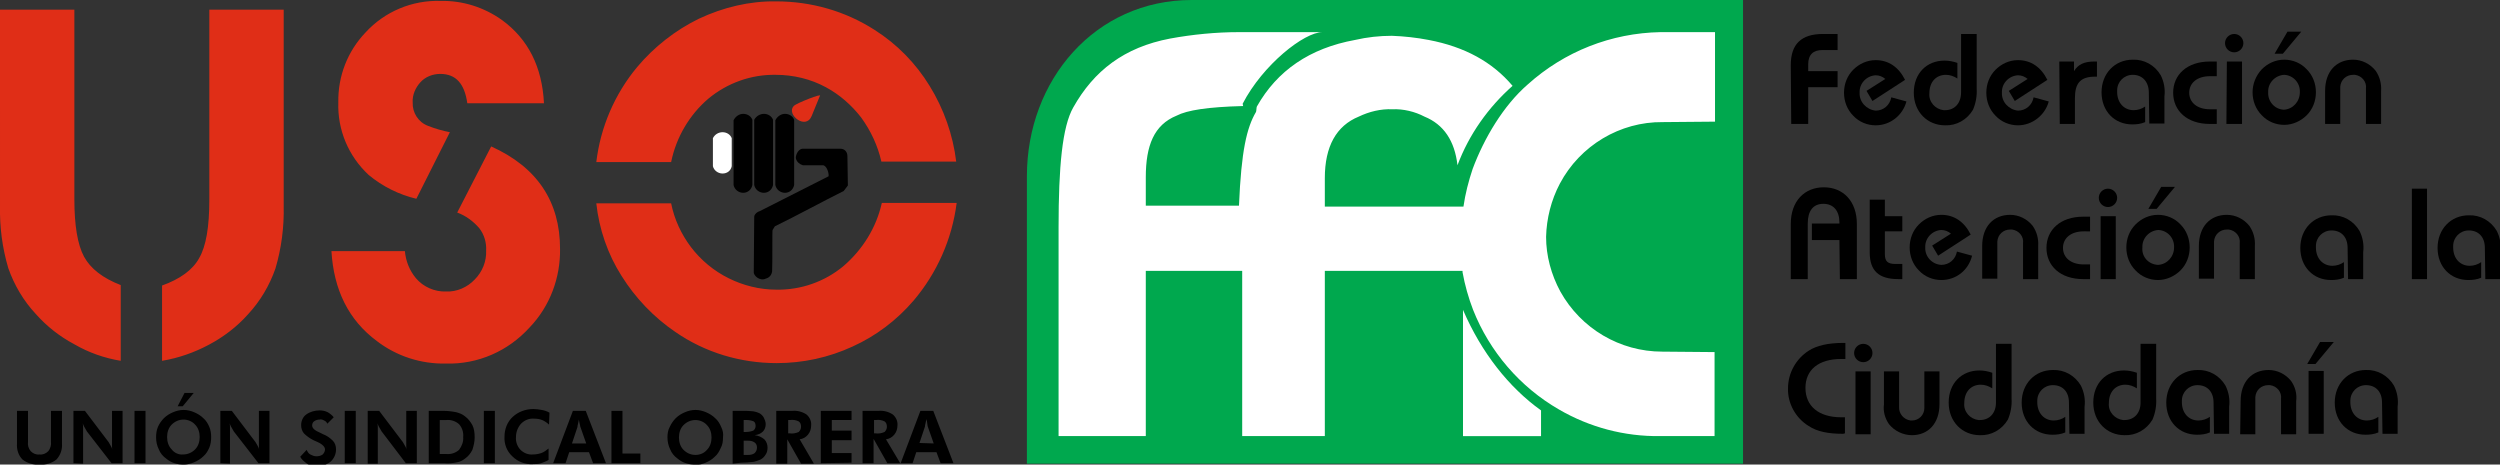 <svg xmlns="http://www.w3.org/2000/svg" xmlns:xlink="http://www.w3.org/1999/xlink" id="Capa_1" x="0px" y="0px" viewBox="0 0 544.6 101.2" style="enable-background:new 0 0 544.6 101.2;" xml:space="preserve"><rect x="0" y="0" width="544.6" height="101.2" fill="#333333" stroke="none"/><style type="text/css">	.st0{fill-rule:evenodd;clip-rule:evenodd;fill:#FFFFFF;}	.st1{fill-rule:evenodd;clip-rule:evenodd;}	.st2{fill-rule:evenodd;clip-rule:evenodd;fill:#E02E17;}	.st3{fill:#00A84E;}	.st4{fill:#FFFFFF;}</style><path class="st0" d="M157.4,28.8L157.4,28.8c0.9,0,1.7,0.5,2,1.3v6.1c-0.2,1-1,1.6-2,1.6l0,0c-1,0-1.9-0.7-2.1-1.6v-6.1 C155.7,29.3,156.5,28.8,157.4,28.8z"></path><path class="st1" d="M161.9,24.8L161.9,24.8c0.9,0,1.7,0.5,2,1.3v14.2c-0.2,1-1,1.7-2,1.7l0,0c-1,0-1.9-0.7-2.1-1.7V26.2 C160.2,25.4,161,24.8,161.9,24.8z"></path><path class="st1" d="M166.4,24.8L166.4,24.8c0.9,0,1.7,0.5,2,1.3v14.2c-0.2,1-1,1.7-2,1.7l0,0c-1,0-1.9-0.7-2.1-1.7V26.1 C164.7,25.3,165.6,24.8,166.4,24.8z"></path><path class="st1" d="M171,24.8L171,24.8c0.9,0,1.7,0.5,2,1.3v14.2c-0.2,1-1,1.7-2,1.7l0,0c-1,0-1.9-0.7-2.1-1.7V26.2 C169.3,25.4,170.1,24.8,171,24.8z"></path><path class="st2" d="M172.9,23.1c-1.7,1.8,2.6,5.3,3.9,2.2l1.8-4.4C179.3,20.2,173.4,22.5,172.9,23.1z"></path><path class="st1" d="M184.6,34c0,2.1,0.1,4.3,0.1,6.4c-0.3,0.4-0.6,0.8-0.9,1.2c-5,2.5-9.9,5.2-15,7.7c-0.1,0.1-0.4,0.7-0.5,0.8 s0,7.2-0.1,9c-0.1,0.8-0.6,1.4-1.4,1.6l0,0c-1.2,0.6-2.7-0.6-2.6-1.5l0.1-12c0-0.2,0.1-0.4,0.2-0.5c0.2-0.3,0.6-0.6,1-0.7l15-7.6 c0.1-0.7-0.4-2.3-1.2-2.4h-4.4c-0.7-0.2-1.3-0.7-1.5-1.4c-0.2-0.4,0.3-2.1,1.4-2.2h8.3C184,32.4,184.6,33.1,184.6,34z"></path><path class="st2" d="M0,2.1h16.2v41.3c0,5.7,0.7,9.9,2.1,12.5c1.4,2.6,4.1,4.7,8,6.2v16.5c-3.6-0.6-7-1.8-10.1-3.6 c-3.2-1.7-6-3.9-8.4-6.6c-2.7-2.9-4.7-6.3-6-10c-1.3-4.4-1.9-9-1.8-13.6L0,2.1L0,2.1L0,2.1z M45.6,2.1h16.2v42.8 c0.1,4.6-0.5,9.2-1.8,13.6c-1.3,3.7-3.3,7.1-6,10c-2.4,2.7-5.3,4.9-8.5,6.6c-3.2,1.7-6.6,2.9-10.2,3.5V62.2c3.9-1.4,6.7-3.4,8.1-6 c1.5-2.6,2.2-6.8,2.2-12.7L45.6,2.1L45.6,2.1L45.6,2.1z M72.2,54.7h16c0.2,2.2,1,4.2,2.4,5.9c1.6,1.9,4.1,3,6.6,2.9 c2.3,0.1,4.6-0.9,6.2-2.6c1.7-1.7,2.6-4,2.5-6.3c0.1-1.7-0.4-3.5-1.5-4.9c-1.3-1.5-2.9-2.7-4.8-3.4l7.4-14.4c10,4.5,15,12,15,22.3 c0.1,6.3-2.2,12.5-6.6,17.1c-4.7,5.2-11.3,8.1-18.3,7.9c-5.4,0.1-10.7-1.6-15-4.9C75.9,69.7,72.7,63.1,72.2,54.7L72.2,54.7 L72.2,54.7z M118.5,22.5c-0.4-8-3.5-14-9.1-18.1c-3.9-2.8-8.6-4.3-13.4-4.2c-6.2-0.2-12.2,2.3-16.4,6.9c-3.9,4.1-6,9.5-5.9,15.2 c-0.2,6,2.2,11.7,6.6,15.8c3,2.5,6.6,4.3,10.4,5.2L98,28.8c-1.6-0.3-3.3-0.8-4.8-1.4c-2.1-0.8-3.4-2.9-3.3-5.1 c-0.1-1.6,0.6-3.2,1.7-4.4c1.1-1.2,2.7-1.8,4.3-1.8c3.4,0,5.3,2.1,5.9,6.4L118.5,22.5L118.5,22.5z M129.9,44.3h16.3 c0.7,3.5,2.2,6.7,4.3,9.5c2.2,2.9,5,5.2,8.2,6.8c3.2,1.6,6.8,2.5,10.4,2.5c5.3,0.1,10.5-1.7,14.6-5.1c4.2-3.6,7.2-8.4,8.4-13.8h16.3 c-1,7.9-4.3,15.3-9.4,21.3c-3.7,4.3-8.2,7.7-13.3,10c-5.2,2.4-10.8,3.6-16.5,3.6c-7.9,0-15.6-2.3-22.1-6.8 c-4.7-3.2-8.7-7.4-11.7-12.2C132.4,55.4,130.5,49.9,129.9,44.3L129.9,44.3L129.9,44.3z M146.2,35.3h-16.3c0.9-7.6,4-14.8,8.9-20.7 c3.7-4.4,8.3-8,13.4-10.5c5.3-2.5,11.1-3.9,16.9-3.8c7.6,0,15,2.1,21.4,6.2c4.9,3.1,9,7.3,12,12.2c3.1,5,5.1,10.7,5.8,16.5H192 c-0.8-3.5-2.3-6.7-4.4-9.6c-2.1-2.7-4.7-5-7.7-6.6c-3.3-1.8-7.1-2.7-10.9-2.7c-5.4-0.1-10.6,1.8-14.7,5.2 C150.2,25,147.3,29.9,146.2,35.3L146.2,35.3z"></path><path class="st1" d="M13.5,89.5v7.1c0.1,1.3-0.3,2.5-1.2,3.5c-1,0.8-2.3,1.2-3.7,1.1c-1.3,0.1-2.7-0.3-3.7-1.1 c-0.9-0.9-1.3-2.2-1.2-3.5v-7.1h2.4v6.7C6,97,6.2,97.7,6.7,98.3c0.5,0.5,1.2,0.8,1.9,0.7c0.7,0.1,1.4-0.2,1.9-0.7 c0.5-0.6,0.7-1.4,0.6-2.1v-6.7L13.5,89.5L13.5,89.5z M16,100.9V89.5h2.5l5,6.6c0.2,0.2,0.3,0.5,0.5,0.8c0.2,0.3,0.4,0.7,0.5,1.2 c-0.1-0.3-0.1-0.7-0.1-1c0-0.3,0-0.7,0-1.2v-6.4h2.3v11.4h-2.4l-5.2-6.7c-0.2-0.2-0.3-0.5-0.5-0.8c-0.2-0.3-0.4-0.7-0.6-1.2 c0.1,0.3,0.1,0.7,0.1,1c0,0.3,0,0.8,0,1.3v6.5L16,100.9L16,100.9z M29.3,100.9V89.5h2.4v11.4H29.3z M46,95.2c0,0.8-0.1,1.6-0.4,2.3 c-0.3,0.7-0.7,1.4-1.3,1.9c-0.6,0.6-1.3,1-2,1.3c-0.7,0.3-1.5,0.5-2.3,0.5c-0.7,0-1.4-0.1-2-0.3c-0.7-0.2-1.3-0.6-1.8-1 c-0.7-0.5-1.3-1.2-1.6-2c-0.4-0.8-0.6-1.7-0.6-2.6c0-0.8,0.1-1.6,0.4-2.3c0.3-0.7,0.8-1.4,1.3-1.9c0.6-0.6,1.3-1,2-1.3 c0.7-0.3,1.5-0.5,2.3-0.5c0.8,0,1.6,0.2,2.3,0.5c0.7,0.3,1.4,0.7,2,1.3c0.6,0.5,1,1.2,1.3,1.9C45.9,93.7,46,94.5,46,95.2L46,95.2 L46,95.2z M39.9,99c1,0,1.9-0.4,2.6-1.1c0.7-0.7,1-1.7,1-2.7c0-1-0.3-2-1-2.7c-0.6-0.7-1.6-1.1-2.5-1.1c-1,0-1.9,0.4-2.6,1.1 c-0.7,0.7-1,1.7-1,2.7c0,1,0.3,2,1,2.7C38,98.7,39,99.1,39.9,99L39.9,99L39.9,99z M42.2,85.6l-2.4,2.9h-1.1l1.5-2.9H42.2z M48,100.9 V89.5h2.5l5,6.6c0.2,0.2,0.3,0.5,0.5,0.8c0.2,0.3,0.4,0.7,0.5,1.2c-0.1-0.3-0.1-0.7-0.1-1c0-0.3,0-0.7,0-1.2v-6.4h2.3v11.4h-2.4 l-5.2-6.7c-0.2-0.2-0.3-0.5-0.5-0.8c-0.2-0.3-0.4-0.7-0.6-1.2c0.1,0.3,0.1,0.7,0.1,1c0,0.3,0,0.8,0,1.3v6.5L48,100.9L48,100.9z  M65.4,99.5l1.4-1.5c0.2,0.4,0.4,0.8,0.8,1c0.4,0.2,0.8,0.4,1.3,0.4c0.5,0,1-0.1,1.4-0.4c0.3-0.3,0.5-0.7,0.5-1.1 c0-0.5-0.5-1.1-1.6-1.6l-0.9-0.4c-0.8-0.4-1.5-0.9-2.1-1.5c-0.4-0.5-0.6-1.1-0.6-1.8c0-0.9,0.4-1.8,1.1-2.3c0.8-0.6,1.9-0.9,2.9-0.9 c0.6,0,1.2,0.1,1.8,0.4c0.5,0.3,1,0.7,1.3,1.1l-1.4,1.4c-0.1-0.3-0.4-0.6-0.7-0.7c-0.3-0.2-0.7-0.3-1-0.2c-0.4,0-0.8,0.1-1.2,0.4 c-0.3,0.2-0.4,0.6-0.4,0.9c0,0.6,0.6,1.1,1.8,1.6l0.6,0.3c0.8,0.3,1.5,0.8,2.1,1.4c0.5,0.5,0.7,1.2,0.7,1.9c0,1-0.4,1.9-1.1,2.6 c-0.8,0.7-1.9,1-2.9,1c-0.8,0-1.5-0.1-2.2-0.4C66.2,100.5,65.7,100.1,65.4,99.5L65.4,99.5L65.4,99.5z M75.1,100.9V89.5h2.4v11.4 L75.1,100.9L75.1,100.9z M80.1,100.9V89.5h2.5l5,6.6c0.2,0.2,0.3,0.5,0.5,0.8c0.2,0.3,0.4,0.7,0.5,1.2c-0.1-0.3-0.1-0.7-0.1-1 c0-0.3,0-0.7,0-1.2v-6.4h2.3v11.4h-2.4l-5.1-6.7c-0.2-0.2-0.3-0.5-0.5-0.8c-0.2-0.3-0.4-0.7-0.6-1.2c0.1,0.3,0.1,0.7,0.1,1 c0,0.3,0,0.8,0,1.3v6.5H80.1L80.1,100.9z M95.8,98.9h1.4c1,0.1,2-0.2,2.8-0.9c0.6-0.8,1-1.8,0.9-2.8c0.1-1-0.2-2-0.9-2.8 c-0.8-0.7-1.8-1-2.8-0.9h-1.4V98.9C95.8,98.9,95.8,98.9,95.8,98.9z M93.4,100.9V89.5h3.1c1,0,1.9,0.1,2.9,0.3 c0.7,0.2,1.3,0.4,1.9,0.9c0.7,0.5,1.2,1.2,1.6,1.9c0.4,0.8,0.5,1.7,0.5,2.7c0,0.9-0.2,1.8-0.5,2.7c-0.4,0.8-0.9,1.4-1.6,1.9 c-0.5,0.4-1.1,0.7-1.7,0.8c-0.9,0.2-1.9,0.3-2.8,0.2L93.4,100.9L93.4,100.9z M105.4,100.9V89.5h2.4v11.4L105.4,100.9L105.4,100.9z  M119.6,92.5c-0.4-0.4-1-0.8-1.5-1c-0.5-0.2-1.1-0.3-1.7-0.3c-1.1-0.1-2.1,0.3-2.9,1.1c-0.7,0.8-1.1,1.8-1.1,2.9 c-0.1,1,0.3,2.1,1,2.8c0.7,0.7,1.7,1.1,2.7,1c0.6,0,1.2-0.1,1.8-0.3c0.6-0.2,1.1-0.6,1.6-1v2.5c-0.5,0.3-1.1,0.5-1.6,0.7 c-0.6,0.2-1.2,0.2-1.8,0.2c-1.7,0.1-3.3-0.5-4.5-1.7c-1.2-1.1-1.8-2.7-1.7-4.3c0-1.6,0.6-3.2,1.8-4.3c1.2-1.1,2.8-1.7,4.5-1.7 c0.6,0,1.2,0.1,1.8,0.2c0.6,0.1,1.2,0.3,1.7,0.6L119.6,92.5L119.6,92.5L119.6,92.5z M127.7,96.6l-1.3-3.7c0-0.2-0.1-0.4-0.1-0.5 c-0.1-0.3-0.1-0.6-0.2-1c-0.1,0.4-0.1,0.7-0.2,1s-0.1,0.5-0.1,0.6l-1.2,3.6L127.7,96.6L127.7,96.6z M120.5,100.9l4.3-11.4h2.8 l4.4,11.4h-2.8l-0.9-2.4H124l-0.8,2.4L120.5,100.9L120.5,100.9z M133.2,100.9V89.5h2.4v9.3h3.9v2.1L133.2,100.9L133.2,100.9z  M157.5,95.3c0,0.8-0.1,1.6-0.5,2.3c-0.3,0.7-0.7,1.4-1.3,1.9c-0.6,0.6-1.3,1-2,1.3c-0.7,0.3-1.5,0.5-2.3,0.4c-0.7,0-1.4-0.1-2-0.3 c-0.7-0.2-1.3-0.6-1.8-1c-0.7-0.5-1.3-1.2-1.6-2c-0.4-0.8-0.6-1.7-0.6-2.6c0-0.8,0.1-1.6,0.5-2.3c0.3-0.7,0.8-1.4,1.3-1.9 c0.6-0.6,1.3-1,2-1.3c0.7-0.3,1.5-0.5,2.3-0.5c0.8,0,1.6,0.2,2.3,0.5c0.7,0.3,1.4,0.7,2,1.3c0.6,0.5,1,1.2,1.3,1.9 C157.5,93.8,157.6,94.5,157.5,95.3L157.5,95.3L157.5,95.3z M151.5,99.1c1,0,1.9-0.4,2.5-1.1c0.7-0.7,1-1.7,1-2.7c0-1-0.3-2-1-2.7 c-0.6-0.7-1.6-1.1-2.5-1.1c-1,0-1.9,0.4-2.6,1.1c-0.7,0.7-1,1.7-1,2.7c0,1,0.3,2,1,2.7C149.6,98.7,150.5,99.1,151.5,99.1L151.5,99.1 L151.5,99.1z M162,99.1h1c0.5,0,1-0.1,1.4-0.4c0.3-0.3,0.5-0.7,0.5-1.2c0-0.4-0.1-0.8-0.5-1.1c-0.4-0.3-0.9-0.4-1.4-0.4h-1L162,99.1 L162,99.1L162,99.1z M162,94.1h0.5c0.5,0,1.1-0.1,1.6-0.3c0.3-0.2,0.5-0.6,0.5-1c0-0.4-0.1-0.8-0.4-1c-0.5-0.2-1-0.3-1.5-0.3H162 V94.1L162,94.1L162,94.1z M159.6,101V89.5h2.1c0.8,0,1.6,0,2.4,0.1c0.5,0.1,0.9,0.2,1.3,0.4c0.4,0.2,0.8,0.6,1,1 c0.2,0.4,0.4,0.9,0.4,1.4c0,0.6-0.2,1.2-0.6,1.6c-0.5,0.5-1.1,0.7-1.8,0.8c0.8,0.1,1.5,0.4,2.1,0.9c0.5,0.5,0.7,1.2,0.7,1.8 c0,0.5-0.1,1.1-0.4,1.5c-0.3,0.5-0.6,0.8-1.1,1.1c-0.5,0.2-1,0.4-1.5,0.5c-0.9,0.1-1.9,0.2-2.8,0.2L159.6,101L159.6,101z M177.3,101 h-2.8l-3-5.3v5.3h-2.4V89.5h3.5c1.1-0.1,2.2,0.2,3.1,0.8c0.7,0.6,1.1,1.5,1,2.4c0,0.7-0.2,1.4-0.7,2c-0.5,0.6-1.1,0.9-1.8,1 L177.3,101L177.3,101L177.3,101z M171.6,94.4h0.4c0.7,0.1,1.3,0,2-0.3c0.3-0.3,0.5-0.7,0.5-1.1c0-0.5-0.1-0.9-0.5-1.2 c-0.6-0.3-1.3-0.4-1.9-0.3h-0.4V94.4L171.6,94.4L171.6,94.4z M178.8,100.9V89.5h6.7v2h-4.3v2.3h4.3v2.1h-4.3v2.8h4.3v2.1 L178.8,100.9L178.8,100.9z M196.1,100.9h-2.8l-3-5.3v5.3h-2.4V89.5h3.5c1.1-0.1,2.2,0.2,3.1,0.8c0.7,0.6,1.1,1.5,1,2.4 c0,0.7-0.2,1.4-0.7,2c-0.5,0.6-1.1,0.9-1.8,1L196.1,100.9L196.1,100.9L196.1,100.9z M190.3,94.4h0.4c0.7,0.1,1.3,0,2-0.3 c0.3-0.3,0.5-0.7,0.5-1.1c0-0.5-0.1-0.9-0.5-1.2c-0.6-0.3-1.3-0.4-1.9-0.3h-0.4V94.4L190.3,94.4L190.3,94.4z M203.4,96.6l-1.3-3.7 c0-0.1-0.1-0.3-0.1-0.6s-0.1-0.6-0.2-1c-0.1,0.4-0.1,0.7-0.2,1s-0.1,0.5-0.1,0.6l-1.2,3.6L203.4,96.6L203.4,96.6z M196.2,100.9 l4.3-11.4h2.8l4.4,11.4h-2.8l-0.9-2.4h-4.4l-0.8,2.4H196.2L196.2,100.9z"></path><path d="M390.1,14.2c0-4.6,2.3-6.8,7-6.8h3.2v3.5h-3.3c-2,0-3.1,1-3.1,3.1v1.5h6.4V19h-6.4v8h-3.7L390.1,14.2L390.1,14.2z"></path><path d="M408.6,27.3c-1.8,0-3.6-0.7-4.9-2.1c-1.3-1.3-2-3.1-2-5c0-1.9,0.7-3.7,2-5c1.3-1.3,3-2.1,4.9-2.1c2.8,0,5,1.5,6.4,4.3 l-7.1,4.6l-1.3-2.2l4.1-2.6c-0.6-0.5-1.3-0.8-2.1-0.8c-2,0.1-3.6,1.8-3.5,3.8c0,0,0,0,0,0c-0.1,2,1.5,3.7,3.5,3.9 c1.7,0,3.1-1.2,3.4-2.9l3.3,0.9C414.5,25.1,411.8,27.3,408.6,27.3z"></path><path d="M430.6,7.4v11.9c0.1,1.6-0.2,3.2-0.8,4.6c-1.3,2.2-3.6,3.5-6.1,3.4c-3.8,0-6.8-2.9-6.8-7.1c0-4.2,2.8-7,6.7-7 c1,0,1.9,0.2,2.8,0.5v3.4c-0.8-0.5-1.6-0.8-2.5-0.8c-2.1,0-3.6,1.5-3.6,4c-0.2,1.9,1.3,3.5,3.1,3.7c0.1,0,0.2,0,0.3,0 c2.1,0,3.5-1.5,3.5-3.9V7.4H430.6L430.6,7.4z"></path><path d="M439.6,27.3c-1.8,0-3.6-0.7-4.9-2.1c-1.3-1.3-2-3.1-2-5c0-1.9,0.7-3.7,2-5c1.3-1.3,3-2.1,4.9-2.1c2.8,0,5,1.5,6.4,4.3 l-7.1,4.6l-1.3-2.2l4.1-2.6c-0.6-0.5-1.3-0.8-2.1-0.8c-2,0.1-3.6,1.8-3.5,3.8c0,0,0,0,0,0c-0.1,2,1.5,3.7,3.5,3.9 c1.7,0,3.1-1.2,3.4-2.9l3.3,0.9C445.5,25.1,442.7,27.3,439.6,27.3z"></path><path d="M448.6,13.4h3.2v2.1c0.9-1.5,2.3-2.1,4.4-2.1h0.6v3.3h-0.4c-3.2,0-4.4,1.4-4.4,4.7V27h-3.3L448.6,13.4L448.6,13.4z"></path><path d="M468.1,20.2c0-2.4-1.4-3.9-3.5-3.9c-1.9,0-3.4,1.5-3.4,3.4c0,0.1,0,0.2,0,0.3c0,2.4,1.5,4,3.6,4c0.9,0,1.8-0.3,2.5-0.8v3.4 c-0.9,0.4-1.9,0.5-2.8,0.5c-3.9,0-6.7-2.9-6.7-7s2.9-7.1,6.8-7.1c2.5-0.1,4.8,1.2,6.1,3.4c0.7,1.4,1,3,0.8,4.6v5.9h-3.3L468.1,20.2 L468.1,20.2z"></path><path d="M481.4,16.6c-2.8,0-4.5,1.5-4.5,3.6s1.7,3.6,4.5,3.6h1.5V27h-1.5c-5,0-8-2.9-8-6.8s3-6.8,8-6.8h1.5v3.2L481.4,16.6 L481.4,16.6z"></path><path d="M486.7,7.4c1.1,0,2,0.9,2,2s-0.9,2-2,2s-2-0.9-2-2S485.6,7.4,486.7,7.4z M485.1,13.4h3.3V27H485L485.1,13.4L485.1,13.4z"></path><path d="M492.7,15.1c1.3-1.3,3-2.1,4.9-2.1c1.8,0,3.6,0.7,4.9,2.1c1.3,1.3,2,3.1,2,5c0,1.9-0.7,3.7-2,5c-1.3,1.3-3.1,2.1-4.9,2.1 c-1.8,0-3.6-0.7-4.9-2.1c-1.3-1.3-2-3.1-2-5C490.7,18.3,491.4,16.5,492.7,15.1z M497.5,23.9c2-0.1,3.5-1.8,3.5-3.8c0,0,0,0,0,0 c0.1-2-1.4-3.7-3.4-3.8c0,0,0,0,0,0c-2,0.1-3.6,1.8-3.5,3.8c0,0,0,0,0,0C494,22.1,495.5,23.8,497.5,23.9 C497.5,23.9,497.5,23.9,497.5,23.9L497.5,23.9z M498.3,6.9h3l-4,4.8h-1.8L498.3,6.9z"></path><path d="M506.5,19.8c0-4.3,2.5-6.8,6.1-6.8c1.9,0,3.7,0.9,4.9,2.4c0.9,1.3,1.3,2.8,1.2,4.4V27h-3.3v-7.7c0.2-1.5-0.9-2.8-2.4-3 c-0.1,0-0.2,0-0.4,0c-1.5,0-2.7,1.1-2.8,2.6c0,0.1,0,0.2,0,0.4V27h-3.3L506.5,19.8L506.5,19.8z"></path><path d="M400.7,52.3h-6v-3.6h6v-0.2c0-2.6-1.3-4.1-3.5-4.1s-3.4,1.5-3.4,4.3v12.1h-3.7v-12c0-5,3-8,7.2-8s7.2,3,7.2,8v12h-3.7 L400.7,52.3L400.7,52.3z"></path><path d="M410.6,43.5v3.6h3.8v3.3h-3.8v5c0,1.6,0.7,2.1,2.3,2.1h1.5v3.3h-0.9c-4.2,0-6.2-1.8-6.2-5.8V43.5L410.6,43.5L410.6,43.5z"></path><path d="M422.9,61c-1.8,0-3.6-0.7-4.9-2.1c-1.3-1.3-2-3.1-2-5c0-1.9,0.7-3.7,2-5c1.3-1.3,3-2.1,4.9-2.1c2.8,0,5,1.5,6.4,4.3 l-7.1,4.6l-1.3-2.2l4.1-2.6c-0.6-0.5-1.3-0.8-2.1-0.8c-2,0.1-3.6,1.8-3.5,3.8c0,0,0,0,0,0c-0.1,2,1.5,3.7,3.5,3.8 c1.7,0,3.1-1.2,3.4-2.9l3.3,0.9C428.8,58.9,426.1,61,422.9,61z"></path><path d="M431.8,53.6c0-4.3,2.5-6.8,6.1-6.8c1.9,0,3.7,0.9,4.9,2.4c0.9,1.3,1.3,2.8,1.2,4.4v7.2h-3.3V53c0.2-1.5-0.9-2.8-2.4-3 c-0.1,0-0.2,0-0.4,0c-1.5,0-2.7,1.1-2.8,2.6c0,0.1,0,0.2,0,0.4v7.7h-3.3V53.6z"></path><path d="M453.9,50.4c-2.8,0-4.5,1.5-4.5,3.6s1.7,3.6,4.5,3.6h1.4v3.2h-1.5c-5,0-8-2.9-8-6.8s3-6.8,8-6.8h1.5v3.2H453.9L453.9,50.4z"></path><path d="M459.2,41.1c1.1,0,2,0.9,2,2s-0.9,2-2,2s-2-0.9-2-2S458.1,41.1,459.2,41.1z M457.6,47.1h3.3v13.7h-3.3V47.1L457.6,47.1z"></path><path d="M465.2,48.9c1.3-1.3,3-2.1,4.9-2.1c1.8,0,3.6,0.7,4.9,2.1c1.3,1.3,2,3.1,2,5c0,1.9-0.7,3.7-2,5c-1.3,1.3-3.1,2.1-4.9,2.1 c-1.8,0-3.6-0.7-4.9-2.1c-1.3-1.3-2-3.1-2-5C463.2,52,463.9,50.2,465.2,48.9z M470.1,57.7c2-0.1,3.5-1.8,3.5-3.8c0,0,0,0,0,0 c0.1-2-1.4-3.7-3.4-3.8c0,0,0,0,0,0c-2,0.1-3.6,1.8-3.5,3.8c0,0,0,0,0,0C466.5,55.9,468,57.6,470.1,57.7 C470,57.7,470.1,57.7,470.1,57.7z M470.8,40.7h3l-4,4.8H468L470.8,40.7z"></path><path d="M479,53.6c0-4.3,2.5-6.8,6.1-6.8c1.9,0,3.7,0.9,4.9,2.4c0.9,1.3,1.3,2.8,1.2,4.4v7.2h-3.3V53c0.2-1.5-0.9-2.8-2.4-3 c-0.1,0-0.2,0-0.4,0c-1.5,0-2.7,1.1-2.8,2.6c0,0.1,0,0.2,0,0.4v7.7H479L479,53.6L479,53.6z"></path><path d="M511.4,54c0-2.4-1.4-3.8-3.5-3.8c-1.9,0-3.4,1.5-3.4,3.4c0,0.1,0,0.2,0,0.3c0,2.4,1.5,4,3.6,4c0.9,0,1.8-0.3,2.5-0.8v3.4 c-0.9,0.4-1.9,0.5-2.8,0.5c-3.9,0-6.7-2.9-6.7-7s2.9-7.1,6.8-7.1c2.5-0.1,4.8,1.2,6.1,3.4c0.7,1.4,1,3,0.8,4.6v5.9h-3.3L511.4,54 L511.4,54z"></path><path d="M525.4,41.1h3.3v19.7h-3.3C525.4,60.8,525.4,41.1,525.4,41.1z"></path><path d="M541.3,54c0-2.4-1.4-3.8-3.5-3.8c-1.9,0-3.4,1.5-3.4,3.4c0,0.1,0,0.2,0,0.3c0,2.4,1.5,4,3.6,4c0.9,0,1.8-0.3,2.5-0.8v3.4 c-0.9,0.4-1.9,0.5-2.8,0.5c-3.9,0-6.7-2.9-6.7-7s2.9-7.1,6.8-7.1c2.5-0.1,4.8,1.2,6.1,3.4c0.7,1.4,1,3,0.8,4.6v5.9h-3.3L541.3,54 L541.3,54z"></path><path d="M401.5,94.5c-3.3,0-5.7-0.5-7.5-1.7c-2.8-1.7-4.6-4.9-4.5-8.2c0-3.3,1.7-6.4,4.5-8.2c1.7-1.1,4.2-1.7,7.5-1.7h0.5v3.5 c-0.3,0-0.6,0-0.9,0c-5,0-7.8,2.4-7.8,6.3s2.8,6.4,7.8,6.4c0.2,0,0.6,0,0.8,0v3.5L401.5,94.5L401.5,94.5z"></path><path d="M405.9,74.9c1.1,0,2,0.9,2,2s-0.9,2-2,2s-2-0.9-2-2S404.8,74.9,405.9,74.9z M404.2,80.9h3.3v13.7h-3.3V80.9L404.2,80.9z"></path><path d="M422.5,88c0,4.3-2.5,6.8-6,6.8c-1.9,0-3.8-0.9-5-2.4c-0.9-1.3-1.3-2.8-1.1-4.3v-7.2h3.3v7.7c-0.1,1.5,1,2.8,2.5,3 c0.1,0,0.2,0,0.3,0c1.5,0,2.7-1.2,2.7-2.7c0-0.1,0-0.2,0-0.3v-7.7h3.3L422.5,88L422.5,88z"></path><path d="M438.2,74.9v11.9c0.1,1.6-0.2,3.2-0.8,4.6c-1.3,2.2-3.6,3.5-6.1,3.4c-3.8,0-6.8-2.9-6.8-7.1s2.8-7,6.7-7 c1,0,1.9,0.2,2.8,0.5v3.4c-0.8-0.5-1.6-0.8-2.5-0.8c-2.1,0-3.6,1.5-3.6,4c-0.2,1.9,1.3,3.5,3.1,3.7c0.1,0,0.2,0,0.3,0 c2.1,0,3.5-1.5,3.5-3.8V74.9H438.2L438.2,74.9z"></path><path d="M450.7,87.7c0-2.4-1.4-3.8-3.5-3.8c-1.9,0-3.4,1.5-3.4,3.4c0,0.1,0,0.2,0,0.3c0,2.4,1.5,4,3.6,4c0.9,0,1.8-0.3,2.5-0.8v3.4 c-0.9,0.4-1.9,0.5-2.8,0.5c-3.9,0-6.7-2.9-6.7-7s2.9-7.1,6.8-7.1c2.5-0.1,4.8,1.2,6.1,3.4c0.7,1.4,1,3,0.8,4.6v5.9h-3.3L450.7,87.7 L450.7,87.7z"></path><path d="M469.7,74.9v11.9c0.1,1.6-0.2,3.2-0.8,4.6c-1.3,2.2-3.6,3.5-6.1,3.4c-3.8,0-6.8-2.9-6.8-7.1s2.8-7,6.7-7 c1,0,1.9,0.2,2.8,0.5v3.4c-0.8-0.5-1.6-0.8-2.5-0.8c-2.1,0-3.6,1.5-3.6,4c-0.2,1.9,1.3,3.5,3.1,3.7c0.1,0,0.2,0,0.3,0 c2.1,0,3.5-1.5,3.5-3.8V74.9H469.7L469.7,74.9z"></path><path d="M482.2,87.7c0-2.4-1.4-3.8-3.5-3.8c-1.9,0-3.4,1.5-3.4,3.4c0,0.1,0,0.2,0,0.3c0,2.4,1.5,4,3.6,4c0.9,0,1.8-0.3,2.5-0.8v3.4 c-0.9,0.4-1.9,0.5-2.8,0.5c-3.9,0-6.7-2.9-6.7-7s2.9-7.1,6.8-7.1c2.5-0.1,4.8,1.2,6.1,3.4c0.7,1.4,1,3,0.8,4.6v5.9h-3.3L482.2,87.7 L482.2,87.7z"></path><path d="M488.1,87.4c0-4.3,2.5-6.8,6.1-6.8c1.9,0,3.7,0.9,4.9,2.4c0.9,1.3,1.3,2.8,1.1,4.4v7.2h-3.3v-7.7c0.2-1.5-0.9-2.8-2.4-3 c-0.1,0-0.2,0-0.4,0c-1.5,0-2.7,1.1-2.8,2.6c0,0.1,0,0.2,0,0.4v7.7H488L488.1,87.4L488.1,87.4z"></path><path d="M505.4,74.5h3l-4,4.8h-1.8L505.4,74.5z M502.9,80.8h3.3v13.7h-3.3V80.8z"></path><path d="M518.9,87.7c0-2.4-1.4-3.8-3.5-3.8c-1.9,0-3.4,1.5-3.4,3.4c0,0.1,0,0.2,0,0.3c0,2.4,1.5,4,3.6,4c0.9,0,1.8-0.3,2.5-0.8v3.4 c-0.9,0.4-1.9,0.5-2.8,0.5c-3.9,0-6.7-2.9-6.7-7s2.9-7.1,6.8-7.1c2.5-0.1,4.8,1.2,6.1,3.4c0.7,1.4,1,3,0.8,4.6v5.9h-3.3L518.9,87.7 L518.9,87.7z"></path><path class="st3" d="M259.6,0c-21,0-35.9,17.4-35.9,38.4V101h156V0H259.6z"></path><path class="st4" d="M318.7,67.5V95h17v-5.6C328.7,84.4,322.7,76.8,318.7,67.5z"></path><path class="st4" d="M362.2,26.6l11.4-0.1V7h-11.9c-10.7,0.2-20.9,4.2-28.9,11.4c-5.3,4.6-9.5,11.7-12,18.4c-0.9,2.7-1.6,5.4-2,8.2 h-30.2v-6.2c0-6.9,2.5-11.4,7.4-13.4c2.3-1.1,4.8-1.7,7.3-1.6c2.4-0.1,4.9,0.5,7,1.6c4.2,1.7,6.6,5.3,7.2,10.6 c2.5-6.7,6.7-12.6,12-17.3c-4.4-5.2-10.4-8.5-18.3-10c-2.6-0.5-5.3-0.8-8-0.9c-2.7,0-5.4,0.3-8,0.9c-9.9,1.8-17,6.7-21.4,14.5 c-0.1,0.1-0.1,1.1-0.2,1.2c-2,3.4-3.2,8.4-3.7,20.4h-20.3v-6.2c0-6.9,1.8-11.4,6.7-13.4c2.3-1.2,6.8-1.9,14.5-2.1l-0.1-0.5 C275.1,14.1,284.1,7,288.1,7h-18.2c-5,0-10.1,0.5-15,1.4c-10,1.9-16.6,7-21.1,15c-2.4,4.2-3.2,13-3.2,26.1v45.5h19v-36h21v36h18v-36 h30c0,0.1,0,0.2,0,0.3c0.5,2.8,1.3,5.6,2.3,8.2c3.6,9.1,10.2,16.8,18.7,21.7c6.7,3.9,14.3,5.9,22,5.8h11.9V76.7l-11.4-0.1 c-9.2,0-17.7-5-22.2-13.1c-2-3.7-3.1-7.8-3.1-11.9c0.1-4,1.1-8,3-11.6C344.2,31.7,352.9,26.5,362.2,26.6z"></path></svg>